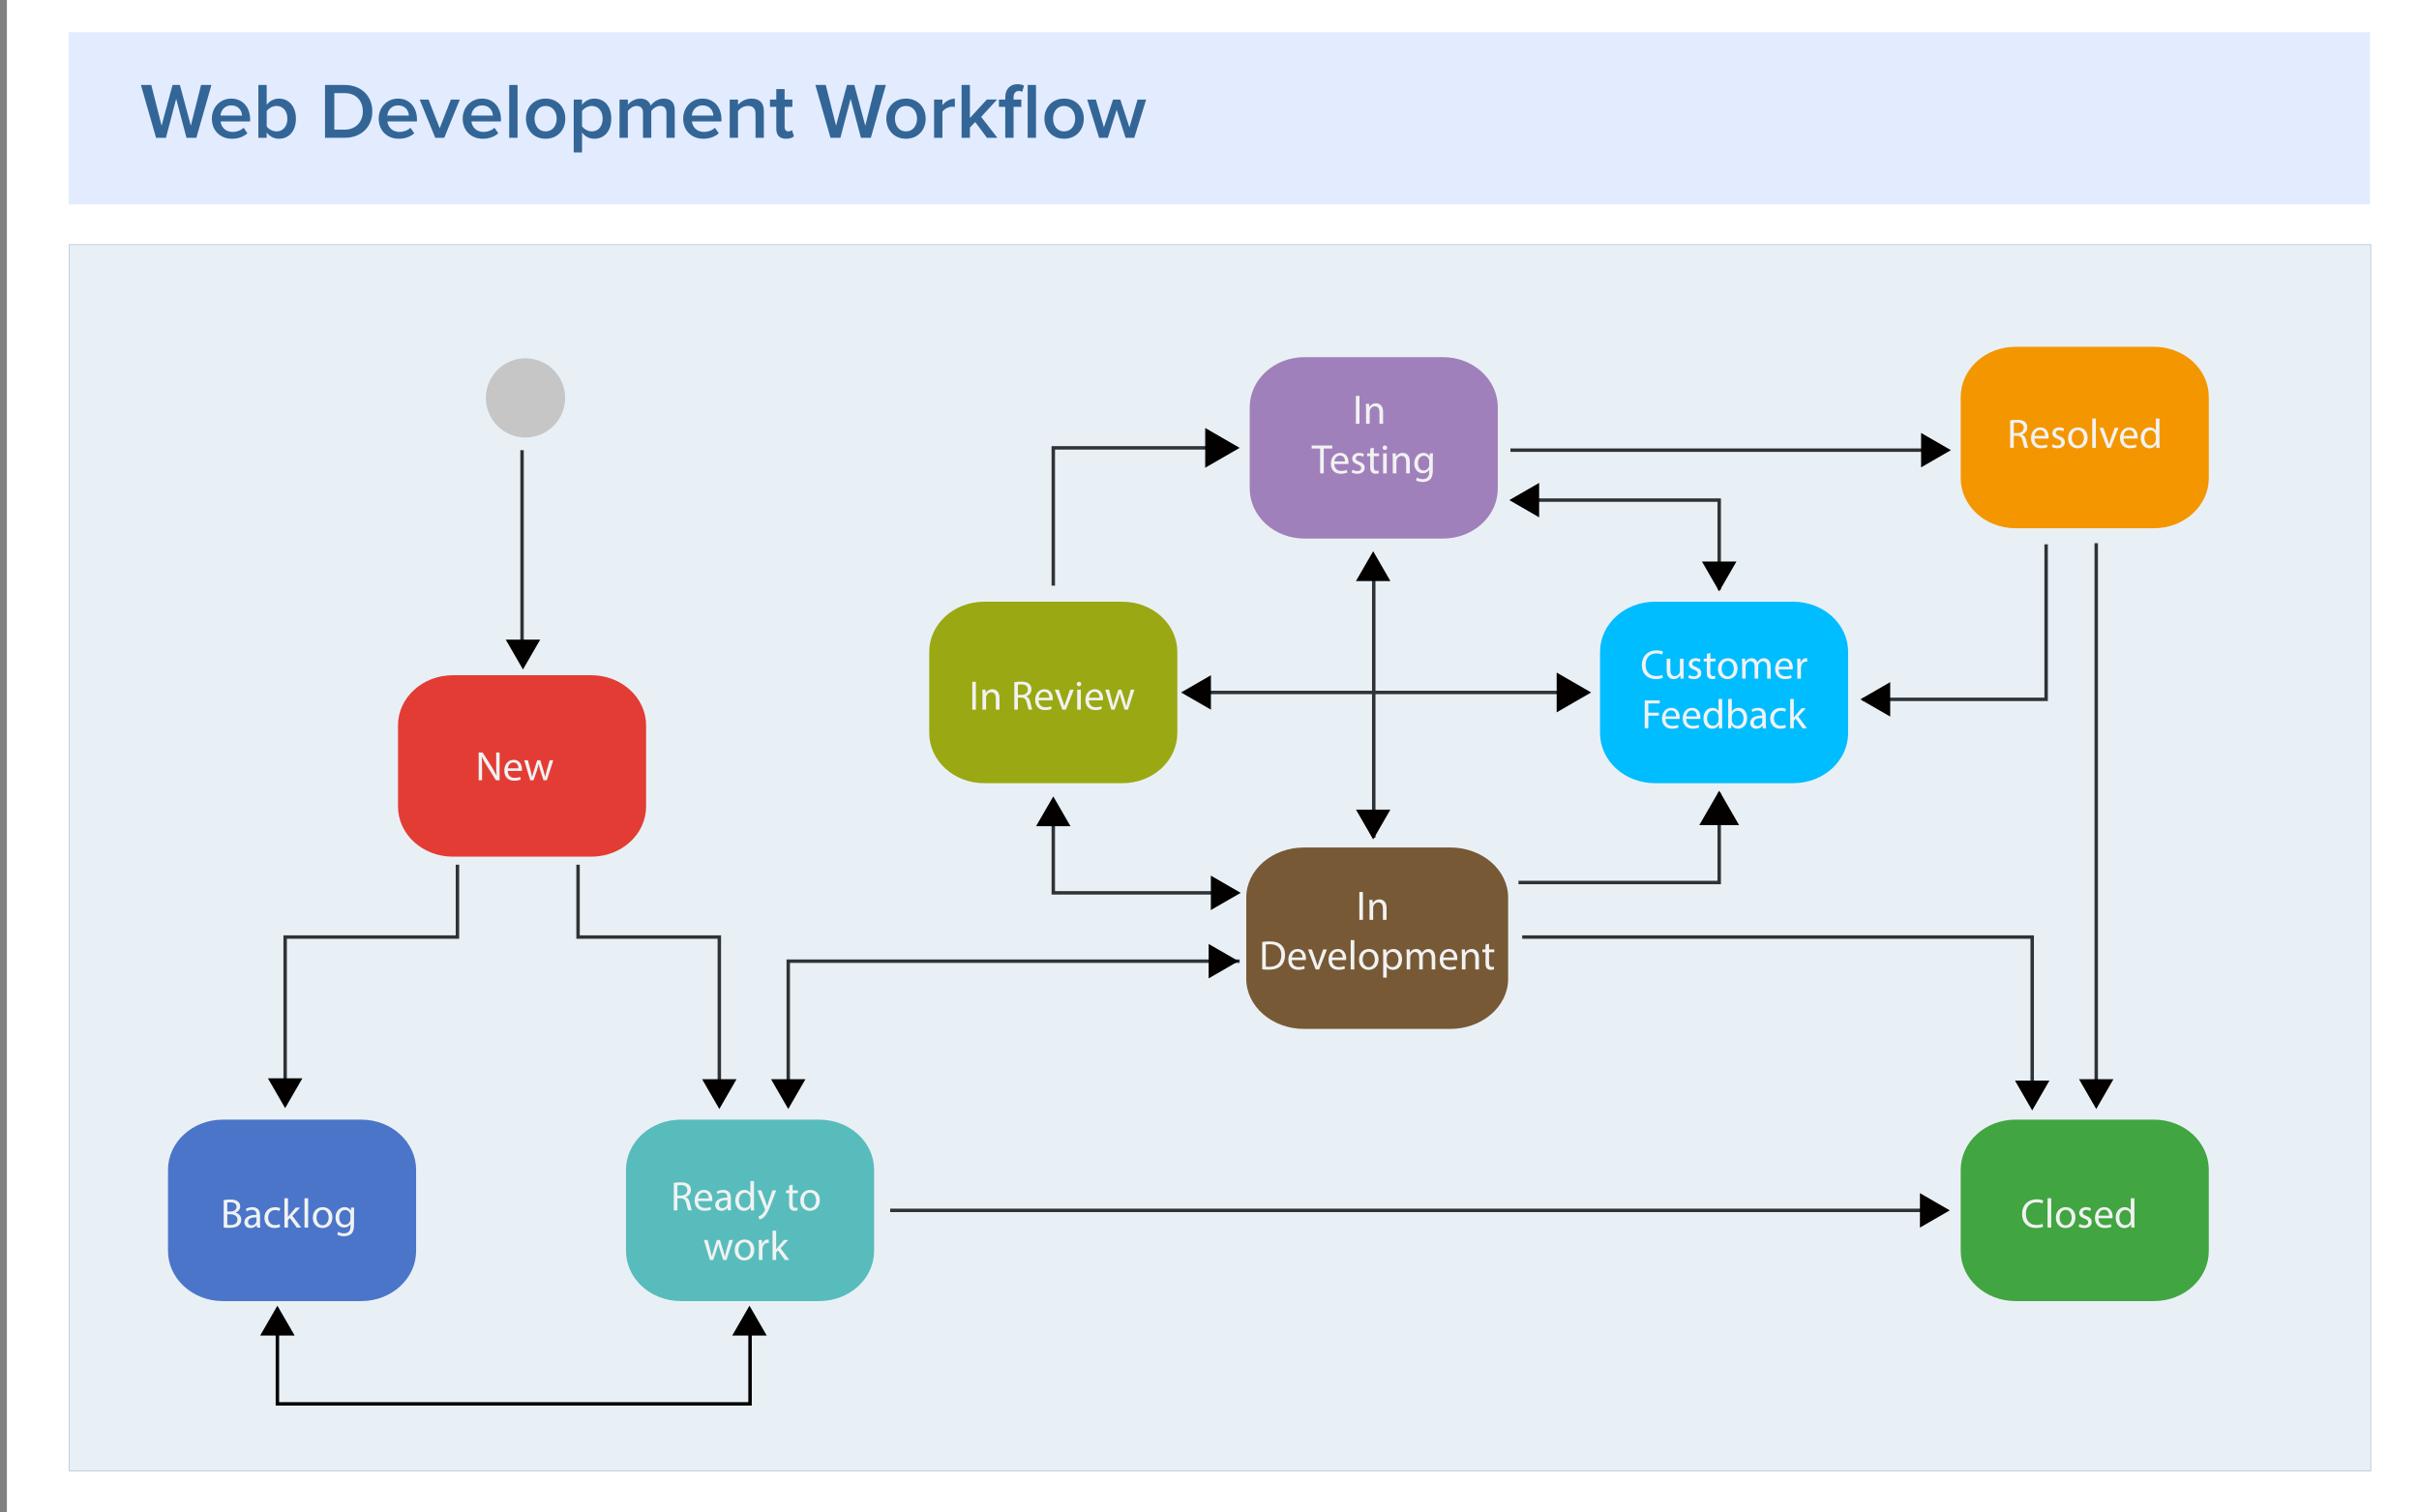 <?xml version="1.0" encoding="utf-8"?>
<!-- Generator: Adobe Illustrator 16.0.0, SVG Export Plug-In . SVG Version: 6.00 Build 0)  -->
<!DOCTYPE svg PUBLIC "-//W3C//DTD SVG 1.1//EN" "http://www.w3.org/Graphics/SVG/1.1/DTD/svg11.dtd">
<svg version="1.1" id="Layer_1" xmlns="http://www.w3.org/2000/svg" xmlns:xlink="http://www.w3.org/1999/xlink" x="0px" y="0px"
	 width="702px" height="439px" viewBox="0 0 702 439" enable-background="new 0 0 702 439" xml:space="preserve">
<rect x="0" y="0" width="702" height="439" fill="#808080" stroke="none"/>
<rect x="2" fill-rule="evenodd" clip-rule="evenodd" fill="#FFFFFF" width="702" height="439"/>
<rect x="19.895" y="9.334" fill-rule="evenodd" clip-rule="evenodd" fill="#E3ECFF" width="667.889" height="50"/>
<rect x="20.11" y="71" fill-rule="evenodd" clip-rule="evenodd" fill="#E9F0F5" stroke="#AEC5D4" stroke-width="0.216" stroke-miterlimit="2.613" width="667.89" height="356"/>
<g>
	<path fill="#336697" d="M54.117,40.001l-2.989-11.313l-2.966,11.313h-2.875l-4.392-15.338h3.012l2.989,11.82l3.173-11.82h2.139
		l3.173,11.82l2.966-11.82h3.012l-4.369,15.338H54.117z"/>
	<path fill="#336697" d="M61.48,34.436c0-3.219,2.345-5.817,5.634-5.817c3.334,0,5.473,2.552,5.473,6.047v0.575H64.01
		c0.184,1.678,1.449,3.058,3.541,3.058c1.081,0,2.369-0.437,3.15-1.219l1.104,1.587c-1.104,1.058-2.737,1.609-4.507,1.609
		C63.964,40.277,61.48,37.955,61.48,34.436z M67.114,30.596c-2.07,0-3.013,1.586-3.127,2.943h6.254
		C70.195,32.229,69.298,30.596,67.114,30.596z"/>
	<path fill="#336697" d="M74.981,40.001V24.663h2.415v5.772c0.874-1.173,2.162-1.816,3.564-1.816c2.851,0,4.921,2.253,4.921,5.84
		c0,3.656-2.093,5.818-4.921,5.818c-1.449,0-2.713-0.69-3.564-1.793v1.518H74.981z M80.247,38.138c1.932,0,3.15-1.518,3.15-3.679
		c0-2.161-1.219-3.702-3.15-3.702c-1.127,0-2.323,0.69-2.852,1.518v4.392C77.924,37.495,79.12,38.138,80.247,38.138z"/>
	<path fill="#336697" d="M94.324,40.001V24.663h5.703c4.783,0,8.025,3.173,8.025,7.681c0,4.507-3.243,7.657-8.025,7.657H94.324z
		 M105.292,32.344c0-2.966-1.839-5.312-5.266-5.312h-3.012v10.601h3.012C103.36,37.632,105.292,35.241,105.292,32.344z"/>
	<path fill="#336697" d="M109.895,34.436c0-3.219,2.345-5.817,5.634-5.817c3.334,0,5.473,2.552,5.473,6.047v0.575h-8.577
		c0.184,1.678,1.449,3.058,3.541,3.058c1.081,0,2.369-0.437,3.15-1.219l1.104,1.587c-1.104,1.058-2.737,1.609-4.507,1.609
		C112.378,40.277,109.895,37.955,109.895,34.436z M115.528,30.596c-2.07,0-3.013,1.586-3.127,2.943h6.254
		C118.609,32.229,117.712,30.596,115.528,30.596z"/>
	<path fill="#336697" d="M126.315,40.001l-4.53-11.106h2.575l3.243,8.324l3.242-8.324h2.598l-4.53,11.106H126.315z"/>
	<path fill="#336697" d="M134.274,34.436c0-3.219,2.345-5.817,5.634-5.817c3.334,0,5.473,2.552,5.473,6.047v0.575h-8.577
		c0.184,1.678,1.449,3.058,3.541,3.058c1.081,0,2.369-0.437,3.15-1.219l1.104,1.587c-1.104,1.058-2.737,1.609-4.507,1.609
		C136.758,40.277,134.274,37.955,134.274,34.436z M139.908,30.596c-2.07,0-3.013,1.586-3.127,2.943h6.254
		C142.989,32.229,142.092,30.596,139.908,30.596z"/>
	<path fill="#336697" d="M147.774,40.001V24.663h2.415v15.338H147.774z"/>
	<path fill="#336697" d="M152.628,34.436c0-3.173,2.184-5.817,5.703-5.817c3.564,0,5.726,2.644,5.726,5.817
		c0,3.196-2.162,5.841-5.726,5.841C154.812,40.277,152.628,37.632,152.628,34.436z M161.55,34.436c0-1.955-1.15-3.679-3.219-3.679
		c-2.047,0-3.196,1.725-3.196,3.679c0,1.978,1.149,3.702,3.196,3.702C160.4,38.138,161.55,36.414,161.55,34.436z"/>
	<path fill="#336697" d="M168.911,38.46v5.771h-2.415V28.895h2.415v1.518c0.828-1.104,2.116-1.793,3.564-1.793
		c2.874,0,4.921,2.161,4.921,5.817s-2.047,5.841-4.921,5.841C171.073,40.277,169.808,39.656,168.911,38.46z M174.89,34.436
		c0-2.138-1.219-3.679-3.127-3.679c-1.127,0-2.323,0.667-2.852,1.495v4.392c0.529,0.805,1.725,1.495,2.852,1.495
		C173.671,38.138,174.89,36.598,174.89,34.436z"/>
	<path fill="#336697" d="M193.403,40.001v-7.244c0-1.195-0.529-2-1.817-2c-1.081,0-2.092,0.759-2.575,1.472v7.772h-2.415v-7.244
		c0-1.195-0.529-2-1.839-2c-1.058,0-2.047,0.759-2.553,1.495v7.75h-2.415V28.895h2.415v1.518c0.46-0.69,1.932-1.793,3.61-1.793
		c1.656,0,2.667,0.828,3.035,2.046c0.644-1.012,2.116-2.046,3.771-2.046c2.046,0,3.196,1.104,3.196,3.357v8.025H193.403z"/>
	<path fill="#336697" d="M198.26,34.436c0-3.219,2.345-5.817,5.634-5.817c3.334,0,5.473,2.552,5.473,6.047v0.575h-8.577
		c0.184,1.678,1.449,3.058,3.541,3.058c1.081,0,2.369-0.437,3.15-1.219l1.104,1.587c-1.104,1.058-2.737,1.609-4.507,1.609
		C200.743,40.277,198.26,37.955,198.26,34.436z M203.894,30.596c-2.07,0-3.013,1.586-3.127,2.943h6.254
		C206.975,32.229,206.078,30.596,203.894,30.596z"/>
	<path fill="#336697" d="M219.256,40.001v-6.944c0-1.725-0.874-2.3-2.23-2.3c-1.242,0-2.3,0.736-2.852,1.495v7.75h-2.415V28.895
		h2.415v1.518c0.736-0.874,2.162-1.793,3.909-1.793c2.392,0,3.587,1.288,3.587,3.564v7.818H219.256z"/>
	<path fill="#336697" d="M225.283,37.425V31.01h-1.839v-2.115h1.839v-3.036h2.415v3.036h2.253v2.115h-2.253v5.818
		c0,0.759,0.368,1.311,1.058,1.311c0.459,0,0.896-0.184,1.081-0.391l0.575,1.816c-0.437,0.414-1.149,0.713-2.276,0.713
		C226.272,40.277,225.283,39.265,225.283,37.425z"/>
	<path fill="#336697" d="M249.844,40.001l-2.989-11.313l-2.966,11.313h-2.875l-4.392-15.338h3.012l2.989,11.82l3.173-11.82h2.139
		l3.173,11.82l2.966-11.82h3.012l-4.369,15.338H249.844z"/>
	<path fill="#336697" d="M257.208,34.436c0-3.173,2.184-5.817,5.703-5.817c3.564,0,5.726,2.644,5.726,5.817
		c0,3.196-2.162,5.841-5.726,5.841C259.392,40.277,257.208,37.632,257.208,34.436z M266.129,34.436c0-1.955-1.15-3.679-3.219-3.679
		c-2.047,0-3.196,1.725-3.196,3.679c0,1.978,1.149,3.702,3.196,3.702C264.979,38.138,266.129,36.414,266.129,34.436z"/>
	<path fill="#336697" d="M271.076,40.001V28.895h2.415v1.632c0.828-1.058,2.162-1.885,3.61-1.885v2.391
		c-0.207-0.046-0.46-0.069-0.759-0.069c-1.012,0-2.369,0.69-2.852,1.472v7.565H271.076z"/>
	<path fill="#336697" d="M286.415,40.001l-3.403-4.576l-1.541,1.587v2.989h-2.415V24.663h2.415v9.589l4.898-5.358h2.989
		l-4.622,5.036l4.714,6.071H286.415z"/>
	<path fill="#336697" d="M291.729,40.001V31.01h-1.84v-2.115h1.84v-0.621c0-2.483,1.472-3.84,3.518-3.84
		c0.759,0,1.449,0.161,1.932,0.437l-0.529,1.794c-0.23-0.161-0.552-0.253-0.966-0.253c-0.943,0-1.541,0.621-1.541,1.862v0.621h2.253
		v2.115h-2.253v8.991H291.729z M298.237,40.001V24.663h2.415v15.338H298.237z"/>
	<path fill="#336697" d="M303.092,34.436c0-3.173,2.184-5.817,5.703-5.817c3.564,0,5.726,2.644,5.726,5.817
		c0,3.196-2.162,5.841-5.726,5.841C305.276,40.277,303.092,37.632,303.092,34.436z M312.014,34.436c0-1.955-1.15-3.679-3.219-3.679
		c-2.047,0-3.196,1.725-3.196,3.679c0,1.978,1.149,3.702,3.196,3.702C310.864,38.138,312.014,36.414,312.014,34.436z"/>
	<path fill="#336697" d="M326.641,40.001l-2.576-8.14l-2.575,8.14h-2.529l-3.45-11.106h2.507l2.345,8.071l2.645-8.071h2.116
		l2.644,8.071l2.346-8.071h2.506l-3.449,11.106H326.641z"/>
</g>
<circle fill-rule="evenodd" clip-rule="evenodd" fill="#C6C6C6" cx="152.5" cy="115.5" r="11.5"/>
<path fill-rule="evenodd" clip-rule="evenodd" fill="#E23C34" d="M187.5,234.114c0,8.037-7.125,14.553-15.916,14.553h-40.168
	c-8.791,0-15.916-6.516-15.916-14.553v-23.562c0-8.037,7.125-14.553,15.916-14.553h40.168c8.791,0,15.916,6.516,15.916,14.553
	V234.114z"/>
<path fill-rule="evenodd" clip-rule="evenodd" fill="#58BCBC" d="M253.667,363.114c0,8.037-7.125,14.553-15.916,14.553h-40.168
	c-8.791,0-15.916-6.516-15.916-14.553v-23.562c0-8.037,7.125-14.553,15.916-14.553h40.168c8.791,0,15.916,6.516,15.916,14.553
	V363.114z"/>
<path fill-rule="evenodd" clip-rule="evenodd" fill="#41A541" d="M641,363.114c0,8.037-7.126,14.553-15.916,14.553h-40.168
	c-8.791,0-15.916-6.516-15.916-14.553v-23.562c0-8.037,7.125-14.553,15.916-14.553h40.168c8.79,0,15.916,6.516,15.916,14.553
	V363.114z"/>
<path fill-rule="evenodd" clip-rule="evenodd" fill="#F49600" d="M641,138.781c0,8.037-7.126,14.553-15.916,14.553h-40.168
	c-8.791,0-15.916-6.516-15.916-14.553v-23.562c0-8.037,7.125-14.553,15.916-14.553h40.168c8.79,0,15.916,6.516,15.916,14.553
	V138.781z"/>
<path fill-rule="evenodd" clip-rule="evenodd" fill="#775936" d="M437.666,284.114c0,8.037-7.521,14.553-16.8,14.553h-42.4
	c-9.278,0-16.8-6.516-16.8-14.553v-23.562c0-8.037,7.521-14.553,16.8-14.553h42.4c9.279,0,16.8,6.516,16.8,14.553V284.114z"/>
<path fill-rule="evenodd" clip-rule="evenodd" fill="#A080BA" d="M434.667,141.781c0,8.037-7.125,14.553-15.916,14.553h-40.168
	c-8.79,0-15.916-6.516-15.916-14.553v-23.562c0-8.037,7.126-14.553,15.916-14.553h40.168c8.791,0,15.916,6.516,15.916,14.553
	V141.781z"/>
<path fill-rule="evenodd" clip-rule="evenodd" fill="#9AA813" d="M341.666,212.781c0,8.037-7.125,14.553-15.916,14.553h-40.168
	c-8.79,0-15.916-6.516-15.916-14.553v-23.562c0-8.037,7.126-14.553,15.916-14.553h40.168c8.791,0,15.916,6.516,15.916,14.553
	V212.781z"/>
<path fill-rule="evenodd" clip-rule="evenodd" fill="#00BDFF" d="M536.333,212.781c0,8.037-7.125,14.553-15.916,14.553h-40.168
	c-8.79,0-15.916-6.516-15.916-14.553v-23.562c0-8.037,7.126-14.553,15.916-14.553h40.168c8.791,0,15.916,6.516,15.916,14.553
	V212.781z"/>
<path fill-rule="evenodd" clip-rule="evenodd" fill="#4B75C9" d="M120.757,363.114c0,8.037-7.125,14.553-15.916,14.553H64.673
	c-8.791,0-15.916-6.516-15.916-14.553v-23.562c0-8.037,7.125-14.553,15.916-14.553h40.168c8.791,0,15.916,6.516,15.916,14.553
	V363.114z"/>
<polyline fill="none" stroke="#2F3335" stroke-miterlimit="2.613" points="132.75,251 132.75,272 82.75,272 82.75,320.25 "/>
<polyline fill="none" stroke="#2F3335" stroke-miterlimit="2.613" points="167.75,251 167.75,272 208.75,272 208.75,320.25 "/>
<polyline fill="none" stroke="#2F3335" stroke-miterlimit="2.613" points="359.75,279 228.75,279 228.75,320.25 "/>
<polyline fill="none" stroke="#2F3335" stroke-miterlimit="2.613" points="593.792,158 593.792,203 540.542,203 "/>
<polyline fill="none" stroke="#2F3335" stroke-miterlimit="2.613" points="305.667,170 305.667,130 358.916,130 "/>
<polyline fill="none" stroke="#2F3335" stroke-miterlimit="2.613" points="305.667,233.166 305.667,259.166 358.916,259.166 "/>
<polyline fill="none" stroke="#2F3335" stroke-miterlimit="2.613" points="498.916,230.166 498.916,256.166 440.666,256.166 "/>
<polyline fill="none" stroke="#2F3335" stroke-miterlimit="2.613" points="498.916,171.166 498.916,145.166 439.666,145.166 "/>
<polyline fill="none" stroke="#2F3335" stroke-miterlimit="2.613" points="441.75,272 589.75,272 589.75,320.25 "/>
<line fill="none" stroke="#2F3335" stroke-miterlimit="2.613" x1="151.5" y1="130.667" x2="151.5" y2="192.667"/>
<path fill="none" stroke="#2F3335" stroke-miterlimit="2.613" d="M398.5,245.166"/>
<path fill="none" stroke="#2F3335" stroke-miterlimit="2.613" d="M398.5,183.167"/>
<line fill="none" stroke="#2F3335" stroke-miterlimit="2.613" x1="608.333" y1="157.667" x2="608.333" y2="319.666"/>
<line fill="none" stroke="#2F3335" stroke-miterlimit="2.613" x1="258.333" y1="351.334" x2="563.667" y2="351.334"/>
<line fill="none" stroke="#2F3335" stroke-miterlimit="2.613" x1="438.334" y1="130.667" x2="563.667" y2="130.667"/>
<line fill="none" stroke="#2F3335" stroke-miterlimit="2.613" x1="344" y1="201" x2="459.333" y2="201"/>
<line fill="none" stroke="#2F3335" stroke-miterlimit="2.613" x1="398.668" y1="162.167" x2="398.668" y2="243.166"/>
<polygon fill-rule="evenodd" clip-rule="evenodd" fill="#020100" points="146.768,185.67 151.768,194.33 156.768,185.67 "/>
<polygon fill-rule="evenodd" clip-rule="evenodd" fill="#020100" points="77.75,313.003 82.75,321.663 87.75,313.003 "/>
<polygon fill-rule="evenodd" clip-rule="evenodd" fill="#020100" points="203.75,313.253 208.75,321.913 213.75,313.253 "/>
<polygon fill-rule="evenodd" clip-rule="evenodd" fill="#020100" points="223.75,313.253 228.75,321.913 233.75,313.253 "/>
<polygon fill-rule="evenodd" clip-rule="evenodd" fill="#020100" points="310.666,239.829 305.666,231.169 300.666,239.829 "/>
<polygon fill-rule="evenodd" clip-rule="evenodd" fill="#020100" points="403.5,168.664 398.5,160.003 393.5,168.664 "/>
<polygon fill-rule="evenodd" clip-rule="evenodd" fill="#020100" points="85.5,387.664 80.5,379.004 75.5,387.664 "/>
<polygon fill-rule="evenodd" clip-rule="evenodd" fill="#020100" points="222.5,387.664 217.5,379.004 212.5,387.664 "/>
<polygon fill-rule="evenodd" clip-rule="evenodd" fill="#020100" points="403.5,235.002 398.5,243.664 393.5,235.002 "/>
<polygon fill-rule="evenodd" clip-rule="evenodd" fill="#020100" points="503.916,163.003 498.916,171.664 493.916,163.003 "/>
<polygon fill-rule="evenodd" clip-rule="evenodd" fill="#020100" points="594.75,313.668 589.75,322.329 584.75,313.668 "/>
<polygon fill-rule="evenodd" clip-rule="evenodd" fill="#020100" points="613.333,313.252 608.333,321.913 603.333,313.252 "/>
<polygon fill-rule="evenodd" clip-rule="evenodd" fill="#020100" points="504.688,239.499 498.916,229.499 493.144,239.499 "/>
<polygon fill-rule="evenodd" clip-rule="evenodd" fill="#020100" points="350.752,284 359.414,279 350.752,274 "/>
<polygon fill-rule="evenodd" clip-rule="evenodd" fill="#020100" points="351.391,264.166 360.053,259.166 351.391,254.166 "/>
<polygon fill-rule="evenodd" clip-rule="evenodd" fill="#020100" points="349.75,135.773 359.75,130 349.75,124.227 "/>
<polygon fill-rule="evenodd" clip-rule="evenodd" fill="#020100" points="557.502,135.667 566.164,130.667 557.502,125.667 "/>
<polygon fill-rule="evenodd" clip-rule="evenodd" fill="#020100" points="451.75,206.773 461.75,201 451.75,195.227 "/>
<polygon fill-rule="evenodd" clip-rule="evenodd" fill="#020100" points="446.664,150.166 438.002,145.166 446.664,140.166 "/>
<polygon fill-rule="evenodd" clip-rule="evenodd" fill="#020100" points="351.413,206 342.752,201 351.413,196 "/>
<polygon fill-rule="evenodd" clip-rule="evenodd" fill="#020100" points="548.539,208 539.879,203 548.539,198 "/>
<polygon fill-rule="evenodd" clip-rule="evenodd" fill="#020100" points="557.17,356.334 565.83,351.334 557.17,346.334 "/>
<polyline fill-rule="evenodd" clip-rule="evenodd" fill="none" stroke="#000000" stroke-miterlimit="2.613" points="80.5,381.5 
	80.5,407.5 217.667,407.5 217.667,381.5 "/>
<g>
	<path fill="#F1F2F2" d="M138.912,226.5v-8.084h1.139l2.591,4.09c0.6,0.948,1.067,1.8,1.451,2.627l0.024-0.012
		c-0.096-1.08-0.12-2.063-0.12-3.322v-3.383h0.983v8.084h-1.055l-2.566-4.102c-0.564-0.899-1.104-1.823-1.511-2.698l-0.036,0.012
		c0.06,1.02,0.084,1.991,0.084,3.334v3.454H138.912z"/>
	<path fill="#F1F2F2" d="M147.359,223.789c0.024,1.428,0.936,2.016,1.991,2.016c0.755,0,1.211-0.132,1.607-0.3l0.18,0.755
		c-0.372,0.168-1.007,0.36-1.931,0.36c-1.787,0-2.854-1.176-2.854-2.927s1.032-3.13,2.723-3.13c1.895,0,2.399,1.667,2.399,2.734
		c0,0.216-0.024,0.384-0.036,0.491H147.359z M150.454,223.034c0.012-0.672-0.276-1.716-1.463-1.716
		c-1.067,0-1.535,0.984-1.619,1.716H150.454z"/>
	<path fill="#F1F2F2" d="M153.203,220.695l0.768,2.95c0.168,0.647,0.324,1.247,0.432,1.847h0.036
		c0.132-0.587,0.324-1.211,0.516-1.835l0.947-2.962h0.888l0.899,2.902c0.216,0.695,0.384,1.308,0.516,1.895h0.036
		c0.096-0.587,0.252-1.199,0.444-1.883l0.828-2.914h1.043l-1.871,5.805h-0.959l-0.888-2.771c-0.204-0.647-0.372-1.224-0.516-1.907
		h-0.024c-0.144,0.696-0.324,1.296-0.528,1.919l-0.936,2.759h-0.959l-1.751-5.805H153.203z"/>
</g>
<g>
	<path fill="#F1F2F2" d="M283.205,197.916V206h-1.043v-8.084H283.205z"/>
	<path fill="#F1F2F2" d="M285.113,201.767c0-0.6-0.012-1.092-0.048-1.571h0.936l0.06,0.959h0.024
		c0.288-0.552,0.959-1.091,1.919-1.091c0.803,0,2.051,0.479,2.051,2.471V206h-1.056v-3.346c0-0.936-0.348-1.716-1.343-1.716
		c-0.695,0-1.235,0.492-1.415,1.08c-0.048,0.132-0.072,0.312-0.072,0.491V206h-1.056V201.767z"/>
	<path fill="#F1F2F2" d="M294.354,198.024c0.527-0.108,1.283-0.168,2.003-0.168c1.115,0,1.835,0.204,2.338,0.659
		c0.408,0.36,0.636,0.912,0.636,1.535c0,1.068-0.671,1.775-1.523,2.063v0.036c0.624,0.216,0.995,0.791,1.187,1.631
		c0.264,1.127,0.456,1.907,0.624,2.219h-1.08c-0.132-0.228-0.312-0.924-0.54-1.931c-0.24-1.115-0.672-1.535-1.619-1.571h-0.983V206
		h-1.043V198.024z M295.397,201.706h1.067c1.115,0,1.823-0.611,1.823-1.535c0-1.043-0.755-1.499-1.859-1.511
		c-0.504,0-0.863,0.048-1.031,0.096V201.706z"/>
	<path fill="#F1F2F2" d="M301.409,203.289c0.024,1.428,0.936,2.016,1.991,2.016c0.755,0,1.211-0.132,1.607-0.3l0.18,0.755
		c-0.372,0.168-1.007,0.36-1.931,0.36c-1.787,0-2.854-1.176-2.854-2.927s1.032-3.13,2.723-3.13c1.895,0,2.399,1.667,2.399,2.734
		c0,0.216-0.024,0.384-0.036,0.491H301.409z M304.503,202.534c0.012-0.672-0.276-1.716-1.463-1.716
		c-1.067,0-1.535,0.984-1.619,1.716H304.503z"/>
	<path fill="#F1F2F2" d="M307.241,200.195l1.14,3.262c0.192,0.528,0.348,1.008,0.468,1.487h0.036c0.132-0.479,0.3-0.959,0.492-1.487
		l1.127-3.262h1.104L309.328,206h-1.007l-2.207-5.805H307.241z"/>
	<path fill="#F1F2F2" d="M313.78,198.564c0.012,0.359-0.252,0.647-0.671,0.647c-0.372,0-0.636-0.288-0.636-0.647
		c0-0.372,0.276-0.66,0.66-0.66C313.528,197.904,313.78,198.192,313.78,198.564z M312.605,206v-5.805h1.056V206H312.605z"/>
	<path fill="#F1F2F2" d="M316,203.289c0.024,1.428,0.935,2.016,1.991,2.016c0.755,0,1.211-0.132,1.607-0.3l0.18,0.755
		c-0.372,0.168-1.007,0.36-1.931,0.36c-1.787,0-2.854-1.176-2.854-2.927s1.032-3.13,2.723-3.13c1.895,0,2.399,1.667,2.399,2.734
		c0,0.216-0.024,0.384-0.036,0.491H316z M319.095,202.534c0.012-0.672-0.276-1.716-1.463-1.716c-1.067,0-1.535,0.984-1.619,1.716
		H319.095z"/>
	<path fill="#F1F2F2" d="M321.845,200.195l0.768,2.95c0.168,0.647,0.324,1.247,0.432,1.847h0.036
		c0.132-0.587,0.324-1.211,0.516-1.835l0.947-2.962h0.888l0.899,2.902c0.216,0.695,0.384,1.308,0.516,1.895h0.036
		c0.096-0.587,0.252-1.199,0.444-1.883l0.828-2.914h1.043L327.326,206h-0.959l-0.888-2.771c-0.204-0.647-0.372-1.224-0.516-1.907
		h-0.024c-0.144,0.696-0.324,1.296-0.528,1.919L323.476,206h-0.959l-1.751-5.805H321.845z"/>
</g>
<g>
	<path fill="#F1F2F2" d="M395.527,258.916V267h-1.043v-8.084H395.527z"/>
	<path fill="#F1F2F2" d="M397.436,262.767c0-0.6-0.012-1.092-0.048-1.571h0.936l0.06,0.959h0.024
		c0.288-0.552,0.96-1.091,1.919-1.091c0.803,0,2.051,0.479,2.051,2.471V267h-1.056v-3.346c0-0.936-0.348-1.716-1.343-1.716
		c-0.695,0-1.236,0.492-1.416,1.08c-0.047,0.132-0.071,0.312-0.071,0.491V267h-1.056V262.767z"/>
	<path fill="#F1F2F2" d="M366.296,273.425c0.636-0.096,1.392-0.168,2.219-0.168c1.499,0,2.566,0.348,3.274,1.008
		c0.719,0.659,1.139,1.595,1.139,2.902c0,1.319-0.407,2.398-1.163,3.142c-0.755,0.756-2.003,1.164-3.573,1.164
		c-0.744,0-1.368-0.036-1.896-0.097V273.425z M367.34,280.573c0.264,0.048,0.646,0.06,1.055,0.06c2.23,0,3.442-1.247,3.442-3.43
		c0.012-1.907-1.067-3.119-3.274-3.119c-0.539,0-0.947,0.049-1.223,0.108V280.573z"/>
	<path fill="#F1F2F2" d="M374.887,278.689c0.024,1.428,0.936,2.016,1.991,2.016c0.755,0,1.212-0.132,1.606-0.3l0.181,0.755
		c-0.372,0.168-1.007,0.36-1.931,0.36c-1.787,0-2.855-1.176-2.855-2.927s1.032-3.13,2.723-3.13c1.896,0,2.399,1.667,2.399,2.734
		c0,0.216-0.024,0.384-0.036,0.491H374.887z M377.981,277.935c0.012-0.672-0.276-1.716-1.464-1.716
		c-1.066,0-1.535,0.984-1.619,1.716H377.981z"/>
	<path fill="#F1F2F2" d="M380.719,275.596l1.141,3.262c0.191,0.528,0.348,1.008,0.467,1.487h0.036
		c0.132-0.479,0.3-0.959,0.491-1.487l1.128-3.262h1.104l-2.278,5.805h-1.008l-2.207-5.805H380.719z"/>
	<path fill="#F1F2F2" d="M386.551,278.689c0.024,1.428,0.936,2.016,1.991,2.016c0.755,0,1.212-0.132,1.606-0.3l0.181,0.755
		c-0.372,0.168-1.007,0.36-1.931,0.36c-1.787,0-2.855-1.176-2.855-2.927s1.032-3.13,2.723-3.13c1.896,0,2.399,1.667,2.399,2.734
		c0,0.216-0.024,0.384-0.036,0.491H386.551z M389.646,277.935c0.012-0.672-0.276-1.716-1.464-1.716
		c-1.066,0-1.535,0.984-1.619,1.716H389.646z"/>
	<path fill="#F1F2F2" d="M391.975,272.885h1.057v8.516h-1.057V272.885z"/>
	<path fill="#F1F2F2" d="M400.061,278.45c0,2.146-1.487,3.082-2.891,3.082c-1.571,0-2.783-1.151-2.783-2.986
		c0-1.942,1.271-3.082,2.879-3.082C398.934,275.464,400.061,276.675,400.061,278.45z M395.455,278.51
		c0,1.271,0.731,2.231,1.763,2.231c1.007,0,1.763-0.948,1.763-2.255c0-0.983-0.491-2.231-1.738-2.231
		C395.994,276.255,395.455,277.406,395.455,278.51z"/>
	<path fill="#F1F2F2" d="M401.395,277.49c0-0.743-0.023-1.343-0.047-1.895h0.947l0.048,0.995h0.024
		c0.432-0.707,1.115-1.127,2.063-1.127c1.402,0,2.459,1.188,2.459,2.95c0,2.087-1.271,3.118-2.639,3.118
		c-0.768,0-1.439-0.336-1.787-0.911h-0.024v3.154h-1.044V277.49z M402.438,279.038c0,0.155,0.024,0.3,0.048,0.432
		c0.191,0.731,0.828,1.235,1.583,1.235c1.116,0,1.763-0.912,1.763-2.243c0-1.163-0.611-2.159-1.727-2.159
		c-0.72,0-1.391,0.517-1.596,1.308c-0.035,0.132-0.071,0.288-0.071,0.432V279.038z"/>
	<path fill="#F1F2F2" d="M408.223,277.167c0-0.6-0.012-1.092-0.047-1.571h0.923l0.048,0.936h0.036
		c0.323-0.552,0.864-1.067,1.823-1.067c0.791,0,1.391,0.479,1.643,1.163h0.024c0.18-0.324,0.407-0.575,0.647-0.756
		c0.348-0.264,0.731-0.407,1.283-0.407c0.768,0,1.907,0.504,1.907,2.519v3.418h-1.032v-3.286c0-1.115-0.407-1.787-1.259-1.787
		c-0.6,0-1.067,0.443-1.247,0.96c-0.048,0.144-0.084,0.335-0.084,0.527v3.586h-1.031v-3.479c0-0.923-0.408-1.595-1.211-1.595
		c-0.66,0-1.141,0.527-1.309,1.056c-0.059,0.155-0.084,0.336-0.084,0.516v3.502h-1.031V277.167z"/>
	<path fill="#F1F2F2" d="M418.818,278.689c0.024,1.428,0.936,2.016,1.991,2.016c0.755,0,1.212-0.132,1.606-0.3l0.181,0.755
		c-0.372,0.168-1.007,0.36-1.931,0.36c-1.787,0-2.855-1.176-2.855-2.927s1.032-3.13,2.723-3.13c1.896,0,2.399,1.667,2.399,2.734
		c0,0.216-0.024,0.384-0.036,0.491H418.818z M421.913,277.935c0.012-0.672-0.276-1.716-1.464-1.716
		c-1.066,0-1.535,0.984-1.619,1.716H421.913z"/>
	<path fill="#F1F2F2" d="M424.242,277.167c0-0.6-0.012-1.092-0.047-1.571h0.936l0.06,0.959h0.024
		c0.287-0.552,0.959-1.091,1.918-1.091c0.804,0,2.051,0.479,2.051,2.471v3.466h-1.055v-3.346c0-0.936-0.348-1.716-1.344-1.716
		c-0.695,0-1.235,0.492-1.415,1.08c-0.048,0.132-0.071,0.312-0.071,0.491v3.49h-1.057V277.167z"/>
	<path fill="#F1F2F2" d="M432.127,273.929v1.667h1.511v0.804h-1.511v3.13c0,0.72,0.203,1.128,0.791,1.128
		c0.275,0,0.479-0.036,0.611-0.072l0.049,0.791c-0.205,0.084-0.528,0.145-0.936,0.145c-0.492,0-0.889-0.156-1.141-0.444
		c-0.299-0.312-0.407-0.827-0.407-1.511v-3.166h-0.899v-0.804h0.899v-1.392L432.127,273.929z"/>
</g>
<g>
	<path fill="#F1F2F2" d="M482.588,196.736c-0.384,0.191-1.151,0.384-2.135,0.384c-2.279,0-3.994-1.439-3.994-4.09
		c0-2.53,1.715-4.246,4.222-4.246c1.008,0,1.644,0.216,1.919,0.36l-0.252,0.852c-0.396-0.192-0.959-0.336-1.631-0.336
		c-1.895,0-3.154,1.211-3.154,3.334c0,1.979,1.139,3.25,3.106,3.25c0.636,0,1.283-0.132,1.703-0.336L482.588,196.736z"/>
	<path fill="#F1F2F2" d="M488.576,195.417c0,0.6,0.012,1.127,0.048,1.583h-0.936l-0.06-0.947h-0.024
		c-0.276,0.468-0.888,1.079-1.919,1.079c-0.911,0-2.003-0.504-2.003-2.543v-3.394h1.056v3.214c0,1.104,0.336,1.848,1.295,1.848
		c0.708,0,1.199-0.492,1.392-0.96c0.06-0.156,0.096-0.348,0.096-0.54v-3.562h1.056V195.417z"/>
	<path fill="#F1F2F2" d="M490.187,195.921c0.312,0.203,0.864,0.42,1.392,0.42c0.768,0,1.127-0.384,1.127-0.864
		c0-0.504-0.3-0.779-1.079-1.067c-1.044-0.371-1.535-0.947-1.535-1.643c0-0.936,0.755-1.703,2.003-1.703
		c0.588,0,1.104,0.168,1.428,0.359l-0.265,0.768c-0.228-0.144-0.647-0.336-1.187-0.336c-0.625,0-0.973,0.36-0.973,0.792
		c0,0.479,0.348,0.695,1.104,0.983c1.008,0.384,1.523,0.888,1.523,1.751c0,1.02-0.791,1.739-2.171,1.739
		c-0.636,0-1.224-0.156-1.631-0.396L490.187,195.921z"/>
	<path fill="#F1F2F2" d="M496.354,189.528v1.667h1.512v0.804h-1.512v3.13c0,0.72,0.204,1.128,0.792,1.128
		c0.276,0,0.479-0.036,0.611-0.072l0.048,0.791c-0.203,0.084-0.527,0.145-0.936,0.145c-0.491,0-0.887-0.156-1.139-0.444
		c-0.301-0.312-0.408-0.827-0.408-1.511v-3.166h-0.899v-0.804h0.899v-1.392L496.354,189.528z"/>
	<path fill="#F1F2F2" d="M504.235,194.05c0,2.146-1.487,3.082-2.89,3.082c-1.572,0-2.783-1.151-2.783-2.986
		c0-1.942,1.271-3.082,2.879-3.082C503.108,191.063,504.235,192.274,504.235,194.05z M499.63,194.109
		c0,1.271,0.731,2.231,1.763,2.231c1.008,0,1.764-0.948,1.764-2.255c0-0.983-0.492-2.231-1.739-2.231S499.63,193.006,499.63,194.109
		z"/>
	<path fill="#F1F2F2" d="M505.57,192.767c0-0.6-0.012-1.092-0.047-1.571h0.923l0.048,0.936h0.036
		c0.323-0.552,0.864-1.067,1.823-1.067c0.791,0,1.391,0.479,1.643,1.163h0.024c0.18-0.324,0.407-0.575,0.647-0.756
		c0.348-0.264,0.731-0.407,1.283-0.407c0.768,0,1.907,0.504,1.907,2.519V197h-1.032v-3.286c0-1.115-0.407-1.787-1.259-1.787
		c-0.6,0-1.067,0.443-1.247,0.96c-0.048,0.144-0.084,0.335-0.084,0.527V197h-1.031v-3.479c0-0.923-0.408-1.595-1.211-1.595
		c-0.66,0-1.141,0.527-1.309,1.056c-0.059,0.155-0.084,0.336-0.084,0.516V197h-1.031V192.767z"/>
	<path fill="#F1F2F2" d="M516.166,194.289c0.024,1.428,0.936,2.016,1.991,2.016c0.755,0,1.212-0.132,1.606-0.3l0.181,0.755
		c-0.372,0.168-1.007,0.36-1.931,0.36c-1.787,0-2.855-1.176-2.855-2.927s1.032-3.13,2.723-3.13c1.896,0,2.399,1.667,2.399,2.734
		c0,0.216-0.024,0.384-0.036,0.491H516.166z M519.261,193.534c0.012-0.672-0.276-1.716-1.464-1.716
		c-1.066,0-1.535,0.984-1.619,1.716H519.261z"/>
	<path fill="#F1F2F2" d="M521.59,193.006c0-0.684-0.012-1.271-0.047-1.811h0.923l0.036,1.14h0.048
		c0.264-0.78,0.899-1.271,1.606-1.271c0.121,0,0.205,0.012,0.301,0.036v0.995c-0.108-0.024-0.217-0.036-0.359-0.036
		c-0.744,0-1.271,0.563-1.416,1.355c-0.023,0.144-0.048,0.312-0.048,0.491V197h-1.044V193.006z"/>
	<path fill="#F1F2F2" d="M477.305,203.316h4.354v0.876h-3.311v2.687h3.059v0.863h-3.059v3.658h-1.043V203.316z"/>
	<path fill="#F1F2F2" d="M483.328,208.689c0.024,1.428,0.936,2.016,1.991,2.016c0.755,0,1.212-0.132,1.606-0.3l0.181,0.755
		c-0.372,0.168-1.007,0.36-1.931,0.36c-1.787,0-2.855-1.176-2.855-2.927s1.032-3.13,2.723-3.13c1.896,0,2.399,1.667,2.399,2.734
		c0,0.216-0.024,0.384-0.036,0.491H483.328z M486.423,207.935c0.012-0.672-0.276-1.716-1.464-1.716
		c-1.066,0-1.535,0.984-1.619,1.716H486.423z"/>
	<path fill="#F1F2F2" d="M489.34,208.689c0.024,1.428,0.936,2.016,1.991,2.016c0.755,0,1.212-0.132,1.606-0.3l0.181,0.755
		c-0.372,0.168-1.007,0.36-1.931,0.36c-1.787,0-2.855-1.176-2.855-2.927s1.032-3.13,2.723-3.13c1.896,0,2.399,1.667,2.399,2.734
		c0,0.216-0.024,0.384-0.036,0.491H489.34z M492.435,207.935c0.012-0.672-0.276-1.716-1.464-1.716c-1.066,0-1.535,0.984-1.619,1.716
		H492.435z"/>
	<path fill="#F1F2F2" d="M499.777,202.885v7.017c0,0.516,0.013,1.104,0.049,1.499h-0.947l-0.049-1.008h-0.023
		c-0.324,0.648-1.031,1.14-1.979,1.14c-1.404,0-2.483-1.188-2.483-2.95c-0.012-1.931,1.188-3.118,2.603-3.118
		c0.888,0,1.487,0.42,1.752,0.888h0.023v-3.467H499.777z M498.723,207.958c0-0.132-0.012-0.312-0.049-0.443
		c-0.155-0.672-0.73-1.224-1.522-1.224c-1.091,0-1.739,0.96-1.739,2.243c0,1.175,0.576,2.146,1.715,2.146
		c0.708,0,1.355-0.468,1.547-1.259c0.037-0.145,0.049-0.288,0.049-0.456V207.958z"/>
	<path fill="#F1F2F2" d="M501.484,211.4c0.023-0.396,0.048-0.983,0.048-1.499v-7.017h1.044v3.646h0.023
		c0.372-0.647,1.043-1.067,1.979-1.067c1.439,0,2.459,1.199,2.447,2.962c0,2.075-1.308,3.106-2.603,3.106
		c-0.84,0-1.511-0.323-1.943-1.091h-0.036l-0.047,0.959H501.484z M502.576,209.073c0,0.133,0.023,0.265,0.047,0.384
		c0.205,0.732,0.816,1.235,1.584,1.235c1.104,0,1.763-0.899,1.763-2.23c0-1.163-0.6-2.159-1.728-2.159
		c-0.719,0-1.391,0.492-1.606,1.296c-0.024,0.12-0.06,0.264-0.06,0.432V209.073z"/>
	<path fill="#F1F2F2" d="M511.574,211.4l-0.084-0.731h-0.035c-0.324,0.456-0.947,0.863-1.775,0.863
		c-1.176,0-1.775-0.827-1.775-1.667c0-1.403,1.248-2.171,3.49-2.159v-0.119c0-0.48-0.132-1.344-1.319-1.344
		c-0.54,0-1.103,0.168-1.511,0.432l-0.24-0.695c0.48-0.312,1.176-0.516,1.907-0.516c1.774,0,2.206,1.211,2.206,2.374v2.171
		c0,0.504,0.024,0.996,0.097,1.392H511.574z M511.419,208.438c-1.151-0.024-2.459,0.18-2.459,1.307c0,0.684,0.456,1.008,0.995,1.008
		c0.756,0,1.236-0.479,1.404-0.972c0.035-0.107,0.06-0.228,0.06-0.336V208.438z"/>
	<path fill="#F1F2F2" d="M518.281,211.185c-0.275,0.144-0.887,0.336-1.666,0.336c-1.752,0-2.891-1.188-2.891-2.963
		c0-1.787,1.223-3.082,3.118-3.082c0.624,0,1.175,0.156,1.463,0.3l-0.239,0.815c-0.252-0.144-0.648-0.275-1.224-0.275
		c-1.331,0-2.052,0.983-2.052,2.194c0,1.344,0.864,2.171,2.016,2.171c0.6,0,0.996-0.156,1.295-0.288L518.281,211.185z"/>
	<path fill="#F1F2F2" d="M520.563,208.258h0.024c0.144-0.203,0.348-0.455,0.516-0.659l1.703-2.003h1.271l-2.243,2.387l2.554,3.418
		h-1.283l-2.002-2.782l-0.54,0.6v2.183h-1.044v-8.516h1.044V208.258z"/>
</g>
<g>
	<path fill="#F1F2F2" d="M394.525,114.916V123h-1.043v-8.084H394.525z"/>
	<path fill="#F1F2F2" d="M396.434,118.767c0-0.6-0.012-1.092-0.048-1.571h0.936l0.06,0.959h0.024
		c0.288-0.552,0.96-1.091,1.919-1.091c0.803,0,2.051,0.479,2.051,2.471V123h-1.056v-3.346c0-0.936-0.348-1.716-1.343-1.716
		c-0.695,0-1.236,0.492-1.416,1.08c-0.047,0.132-0.071,0.312-0.071,0.491V123h-1.056V118.767z"/>
	<path fill="#F1F2F2" d="M383.102,130.204h-2.459v-0.888h5.984v0.888h-2.471v7.196h-1.055V130.204z"/>
	<path fill="#F1F2F2" d="M387.229,134.689c0.024,1.428,0.936,2.016,1.991,2.016c0.755,0,1.211-0.132,1.606-0.3l0.181,0.755
		c-0.373,0.168-1.008,0.36-1.932,0.36c-1.787,0-2.854-1.176-2.854-2.927s1.032-3.13,2.723-3.13c1.896,0,2.399,1.667,2.399,2.734
		c0,0.216-0.025,0.384-0.037,0.491H387.229z M390.324,133.935c0.012-0.672-0.276-1.716-1.464-1.716
		c-1.067,0-1.535,0.984-1.619,1.716H390.324z"/>
	<path fill="#F1F2F2" d="M392.51,136.321c0.313,0.203,0.863,0.42,1.392,0.42c0.768,0,1.127-0.384,1.127-0.864
		c0-0.504-0.3-0.779-1.079-1.067c-1.043-0.371-1.535-0.947-1.535-1.643c0-0.936,0.756-1.703,2.003-1.703
		c0.587,0,1.104,0.168,1.427,0.359l-0.264,0.768c-0.228-0.144-0.647-0.336-1.188-0.336c-0.623,0-0.971,0.36-0.971,0.792
		c0,0.479,0.348,0.695,1.104,0.983c1.007,0.384,1.522,0.888,1.522,1.751c0,1.02-0.792,1.739-2.171,1.739
		c-0.635,0-1.223-0.156-1.631-0.396L392.51,136.321z"/>
	<path fill="#F1F2F2" d="M398.678,129.929v1.667h1.511v0.804h-1.511v3.13c0,0.72,0.203,1.128,0.791,1.128
		c0.275,0,0.479-0.036,0.611-0.072l0.049,0.791c-0.205,0.084-0.528,0.145-0.936,0.145c-0.492,0-0.889-0.156-1.141-0.444
		c-0.299-0.312-0.407-0.827-0.407-1.511v-3.166h-0.899v-0.804h0.899v-1.392L398.678,129.929z"/>
	<path fill="#F1F2F2" d="M402.553,129.965c0.012,0.359-0.252,0.647-0.672,0.647c-0.371,0-0.635-0.288-0.635-0.647
		c0-0.372,0.275-0.66,0.659-0.66C402.301,129.305,402.553,129.593,402.553,129.965z M401.377,137.4v-5.805h1.057v5.805H401.377z"/>
	<path fill="#F1F2F2" d="M404.186,133.167c0-0.6-0.012-1.092-0.048-1.571h0.936l0.06,0.959h0.024
		c0.288-0.552,0.96-1.091,1.919-1.091c0.803,0,2.051,0.479,2.051,2.471v3.466h-1.056v-3.346c0-0.936-0.348-1.716-1.343-1.716
		c-0.695,0-1.236,0.492-1.416,1.08c-0.047,0.132-0.071,0.312-0.071,0.491v3.49h-1.056V133.167z"/>
	<path fill="#F1F2F2" d="M415.847,131.596c-0.024,0.42-0.048,0.888-0.048,1.595v3.37c0,1.332-0.264,2.147-0.828,2.65
		c-0.563,0.528-1.379,0.696-2.11,0.696c-0.696,0-1.464-0.168-1.931-0.479l0.264-0.804c0.383,0.239,0.983,0.455,1.703,0.455
		c1.079,0,1.871-0.563,1.871-2.026v-0.647h-0.024c-0.323,0.539-0.948,0.971-1.847,0.971c-1.439,0-2.471-1.223-2.471-2.83
		c0-1.967,1.283-3.082,2.614-3.082c1.007,0,1.56,0.527,1.812,1.007h0.023l0.048-0.875H415.847z M414.755,133.887
		c0-0.181-0.012-0.336-0.06-0.48c-0.191-0.611-0.708-1.115-1.476-1.115c-1.007,0-1.728,0.852-1.728,2.195
		c0,1.139,0.576,2.087,1.716,2.087c0.647,0,1.235-0.408,1.463-1.08c0.06-0.18,0.084-0.384,0.084-0.563V133.887z"/>
</g>
<g>
	<path fill="#F1F2F2" d="M583.352,122.024c0.528-0.108,1.283-0.168,2.004-0.168c1.115,0,1.834,0.204,2.338,0.659
		c0.408,0.36,0.636,0.912,0.636,1.535c0,1.068-0.671,1.775-1.522,2.063v0.036c0.623,0.216,0.994,0.791,1.187,1.631
		c0.265,1.127,0.456,1.907,0.624,2.219h-1.08c-0.131-0.228-0.312-0.924-0.539-1.931c-0.24-1.115-0.672-1.535-1.619-1.571h-0.983V130
		h-1.044V122.024z M584.396,125.706h1.067c1.115,0,1.822-0.611,1.822-1.535c0-1.043-0.755-1.499-1.858-1.511
		c-0.504,0-0.863,0.048-1.031,0.096V125.706z"/>
	<path fill="#F1F2F2" d="M590.408,127.289c0.023,1.428,0.935,2.016,1.99,2.016c0.756,0,1.211-0.132,1.607-0.3l0.18,0.755
		c-0.372,0.168-1.008,0.36-1.932,0.36c-1.787,0-2.854-1.176-2.854-2.927s1.031-3.13,2.723-3.13c1.895,0,2.398,1.667,2.398,2.734
		c0,0.216-0.024,0.384-0.036,0.491H590.408z M593.502,126.534c0.012-0.672-0.275-1.716-1.463-1.716
		c-1.068,0-1.535,0.984-1.619,1.716H593.502z"/>
	<path fill="#F1F2F2" d="M595.688,128.921c0.313,0.203,0.863,0.42,1.392,0.42c0.768,0,1.127-0.384,1.127-0.864
		c0-0.504-0.3-0.779-1.079-1.067c-1.043-0.371-1.535-0.947-1.535-1.643c0-0.936,0.756-1.703,2.003-1.703
		c0.587,0,1.104,0.168,1.427,0.359l-0.264,0.768c-0.228-0.144-0.647-0.336-1.188-0.336c-0.623,0-0.971,0.36-0.971,0.792
		c0,0.479,0.348,0.695,1.104,0.983c1.007,0.384,1.522,0.888,1.522,1.751c0,1.02-0.792,1.739-2.171,1.739
		c-0.635,0-1.223-0.156-1.631-0.396L595.688,128.921z"/>
	<path fill="#F1F2F2" d="M605.836,127.05c0,2.146-1.486,3.082-2.89,3.082c-1.571,0-2.782-1.151-2.782-2.986
		c0-1.942,1.271-3.082,2.878-3.082C604.709,124.063,605.836,125.274,605.836,127.05z M601.23,127.109
		c0,1.271,0.732,2.231,1.764,2.231c1.008,0,1.764-0.948,1.764-2.255c0-0.983-0.492-2.231-1.74-2.231
		C601.771,124.854,601.23,126.006,601.23,127.109z"/>
	<path fill="#F1F2F2" d="M607.172,121.485h1.055V130h-1.055V121.485z"/>
	<path fill="#F1F2F2" d="M610.411,124.195l1.14,3.262c0.191,0.528,0.348,1.008,0.468,1.487h0.036
		c0.131-0.479,0.299-0.959,0.491-1.487l1.128-3.262h1.104L612.498,130h-1.008l-2.207-5.805H610.411z"/>
	<path fill="#F1F2F2" d="M616.243,127.289c0.024,1.428,0.936,2.016,1.991,2.016c0.755,0,1.211-0.132,1.606-0.3l0.181,0.755
		c-0.373,0.168-1.008,0.36-1.932,0.36c-1.787,0-2.854-1.176-2.854-2.927s1.032-3.13,2.723-3.13c1.896,0,2.399,1.667,2.399,2.734
		c0,0.216-0.025,0.384-0.037,0.491H616.243z M619.338,126.534c0.012-0.672-0.276-1.716-1.464-1.716
		c-1.067,0-1.535,0.984-1.619,1.716H619.338z"/>
	<path fill="#F1F2F2" d="M626.681,121.485v7.016c0,0.516,0.013,1.104,0.048,1.499h-0.947l-0.048-1.008h-0.024
		c-0.324,0.648-1.031,1.14-1.979,1.14c-1.403,0-2.482-1.188-2.482-2.95c-0.012-1.931,1.188-3.118,2.602-3.118
		c0.889,0,1.488,0.42,1.752,0.888h0.023v-3.466H626.681z M625.625,126.558c0-0.132-0.012-0.312-0.048-0.443
		c-0.155-0.672-0.731-1.224-1.522-1.224c-1.092,0-1.74,0.96-1.74,2.243c0,1.175,0.576,2.146,1.716,2.146
		c0.708,0,1.354-0.468,1.547-1.259c0.036-0.145,0.048-0.288,0.048-0.456V126.558z"/>
</g>
<g>
	<path fill="#F1F2F2" d="M592.938,356.07c-0.383,0.191-1.15,0.384-2.135,0.384c-2.278,0-3.994-1.439-3.994-4.09
		c0-2.53,1.716-4.246,4.223-4.246c1.007,0,1.643,0.216,1.918,0.36l-0.252,0.852c-0.395-0.192-0.959-0.336-1.631-0.336
		c-1.895,0-3.154,1.211-3.154,3.334c0,1.979,1.14,3.25,3.107,3.25c0.635,0,1.283-0.132,1.703-0.336L592.938,356.07z"/>
	<path fill="#F1F2F2" d="M594.213,347.818h1.056v8.516h-1.056V347.818z"/>
	<path fill="#F1F2F2" d="M602.297,353.384c0,2.146-1.486,3.082-2.89,3.082c-1.571,0-2.782-1.151-2.782-2.986
		c0-1.942,1.271-3.082,2.878-3.082C601.17,350.397,602.297,351.608,602.297,353.384z M597.691,353.443
		c0,1.271,0.732,2.231,1.764,2.231c1.008,0,1.764-0.948,1.764-2.255c0-0.983-0.492-2.231-1.74-2.231
		C598.232,351.188,597.691,352.34,597.691,353.443z"/>
	<path fill="#F1F2F2" d="M603.488,355.255c0.313,0.203,0.864,0.42,1.393,0.42c0.768,0,1.127-0.384,1.127-0.864
		c0-0.504-0.301-0.779-1.08-1.067c-1.043-0.371-1.535-0.947-1.535-1.643c0-0.936,0.756-1.703,2.004-1.703
		c0.587,0,1.103,0.168,1.427,0.359l-0.265,0.768c-0.227-0.144-0.646-0.336-1.187-0.336c-0.624,0-0.972,0.36-0.972,0.792
		c0,0.479,0.348,0.695,1.104,0.983c1.008,0.384,1.523,0.888,1.523,1.751c0,1.02-0.792,1.739-2.172,1.739
		c-0.635,0-1.223-0.156-1.631-0.396L603.488,355.255z"/>
	<path fill="#F1F2F2" d="M608.973,353.623c0.023,1.428,0.936,2.016,1.99,2.016c0.756,0,1.212-0.132,1.607-0.3l0.18,0.755
		c-0.371,0.168-1.007,0.36-1.931,0.36c-1.787,0-2.854-1.176-2.854-2.927s1.031-3.13,2.723-3.13c1.895,0,2.398,1.667,2.398,2.734
		c0,0.216-0.023,0.384-0.035,0.491H608.973z M612.066,352.868c0.012-0.672-0.275-1.716-1.463-1.716
		c-1.067,0-1.535,0.984-1.619,1.716H612.066z"/>
	<path fill="#F1F2F2" d="M619.41,347.818v7.017c0,0.516,0.012,1.104,0.047,1.499h-0.947l-0.047-1.008h-0.024
		c-0.324,0.648-1.032,1.14-1.979,1.14c-1.402,0-2.482-1.188-2.482-2.95c-0.012-1.931,1.188-3.118,2.603-3.118
		c0.888,0,1.487,0.42,1.751,0.888h0.024v-3.467H619.41z M618.354,352.892c0-0.132-0.013-0.312-0.048-0.443
		c-0.156-0.672-0.732-1.224-1.523-1.224c-1.092,0-1.739,0.96-1.739,2.243c0,1.175,0.575,2.146,1.716,2.146
		c0.707,0,1.354-0.468,1.547-1.259c0.035-0.145,0.048-0.288,0.048-0.456V352.892z"/>
</g>
<g>
	<path fill="#F1F2F2" d="M64.912,348.358c0.456-0.096,1.175-0.168,1.907-0.168c1.043,0,1.715,0.18,2.219,0.588
		c0.42,0.312,0.672,0.791,0.672,1.427c0,0.78-0.516,1.464-1.367,1.775v0.023c0.768,0.192,1.667,0.828,1.667,2.027
		c0,0.695-0.276,1.224-0.684,1.619c-0.564,0.516-1.475,0.756-2.794,0.756c-0.72,0-1.271-0.048-1.619-0.097V348.358z M65.955,351.669
		h0.947c1.104,0,1.751-0.576,1.751-1.355c0-0.947-0.72-1.319-1.775-1.319c-0.48,0-0.755,0.036-0.923,0.072V351.669z M65.955,355.542
		c0.204,0.036,0.503,0.049,0.875,0.049c1.079,0,2.075-0.396,2.075-1.571c0-1.104-0.947-1.56-2.087-1.56h-0.863V355.542z"/>
	<path fill="#F1F2F2" d="M74.594,356.334l-0.084-0.731h-0.036c-0.324,0.456-0.947,0.863-1.775,0.863
		c-1.175,0-1.775-0.827-1.775-1.667c0-1.403,1.247-2.171,3.49-2.159v-0.119c0-0.48-0.132-1.344-1.319-1.344
		c-0.54,0-1.104,0.168-1.511,0.432l-0.24-0.695c0.48-0.312,1.175-0.516,1.907-0.516c1.775,0,2.207,1.211,2.207,2.374v2.171
		c0,0.504,0.024,0.996,0.096,1.392H74.594z M74.438,353.372c-1.151-0.024-2.458,0.18-2.458,1.307c0,0.684,0.456,1.008,0.996,1.008
		c0.755,0,1.235-0.479,1.403-0.972c0.036-0.107,0.06-0.228,0.06-0.336V353.372z"/>
	<path fill="#F1F2F2" d="M81.301,356.118c-0.276,0.144-0.887,0.336-1.667,0.336c-1.751,0-2.891-1.188-2.891-2.963
		c0-1.787,1.224-3.082,3.119-3.082c0.624,0,1.175,0.156,1.463,0.3l-0.24,0.815c-0.252-0.144-0.647-0.275-1.223-0.275
		c-1.332,0-2.051,0.983-2.051,2.194c0,1.344,0.864,2.171,2.015,2.171c0.6,0,0.996-0.156,1.295-0.288L81.301,356.118z"/>
	<path fill="#F1F2F2" d="M83.583,353.191h0.024c0.144-0.203,0.348-0.455,0.516-0.659l1.703-2.003h1.271l-2.243,2.387l2.554,3.418
		h-1.283l-2.003-2.782l-0.54,0.6v2.183H82.54v-8.516h1.043V353.191z"/>
	<path fill="#F1F2F2" d="M88.371,347.818h1.056v8.516h-1.056V347.818z"/>
	<path fill="#F1F2F2" d="M96.456,353.384c0,2.146-1.487,3.082-2.89,3.082c-1.571,0-2.783-1.151-2.783-2.986
		c0-1.942,1.271-3.082,2.878-3.082C95.329,350.397,96.456,351.608,96.456,353.384z M91.851,353.443c0,1.271,0.732,2.231,1.763,2.231
		c1.007,0,1.763-0.948,1.763-2.255c0-0.983-0.492-2.231-1.739-2.231C92.391,351.188,91.851,352.34,91.851,353.443z"/>
	<path fill="#F1F2F2" d="M102.792,350.529c-0.024,0.42-0.048,0.888-0.048,1.595v3.37c0,1.332-0.264,2.147-0.827,2.65
		c-0.564,0.528-1.379,0.696-2.111,0.696c-0.696,0-1.463-0.168-1.931-0.479l0.264-0.804c0.384,0.239,0.983,0.455,1.703,0.455
		c1.08,0,1.871-0.563,1.871-2.026v-0.647h-0.024c-0.324,0.539-0.948,0.971-1.847,0.971c-1.439,0-2.471-1.223-2.471-2.83
		c0-1.967,1.284-3.082,2.615-3.082c1.007,0,1.559,0.527,1.811,1.007h0.024l0.048-0.875H102.792z M101.701,352.82
		c0-0.181-0.012-0.336-0.06-0.48c-0.192-0.611-0.708-1.115-1.476-1.115c-1.007,0-1.727,0.852-1.727,2.195
		c0,1.139,0.576,2.087,1.715,2.087c0.647,0,1.235-0.408,1.463-1.08c0.06-0.18,0.083-0.384,0.083-0.563V352.82z"/>
</g>
<g>
	<path fill="#F1F2F2" d="M195.536,343.358c0.527-0.108,1.283-0.168,2.003-0.168c1.115,0,1.835,0.204,2.338,0.659
		c0.408,0.36,0.636,0.912,0.636,1.535c0,1.068-0.671,1.775-1.523,2.063v0.036c0.624,0.216,0.995,0.791,1.187,1.631
		c0.264,1.127,0.456,1.907,0.624,2.219h-1.08c-0.132-0.228-0.312-0.924-0.54-1.931c-0.24-1.115-0.672-1.535-1.619-1.571h-0.983
		v3.502h-1.043V343.358z M196.58,347.04h1.067c1.115,0,1.823-0.611,1.823-1.535c0-1.043-0.755-1.499-1.859-1.511
		c-0.504,0-0.863,0.048-1.031,0.096V347.04z"/>
	<path fill="#F1F2F2" d="M202.592,348.623c0.024,1.428,0.936,2.016,1.991,2.016c0.755,0,1.211-0.132,1.607-0.3l0.18,0.755
		c-0.372,0.168-1.007,0.36-1.931,0.36c-1.787,0-2.854-1.176-2.854-2.927s1.032-3.13,2.723-3.13c1.895,0,2.399,1.667,2.399,2.734
		c0,0.216-0.024,0.384-0.036,0.491H202.592z M205.686,347.868c0.012-0.672-0.276-1.716-1.463-1.716
		c-1.067,0-1.535,0.984-1.619,1.716H205.686z"/>
	<path fill="#F1F2F2" d="M211.23,351.334l-0.084-0.731h-0.036c-0.324,0.456-0.947,0.863-1.775,0.863
		c-1.175,0-1.775-0.827-1.775-1.667c0-1.403,1.247-2.171,3.49-2.159v-0.119c0-0.48-0.132-1.344-1.319-1.344
		c-0.54,0-1.103,0.168-1.511,0.432l-0.24-0.695c0.48-0.312,1.176-0.516,1.907-0.516c1.775,0,2.207,1.211,2.207,2.374v2.171
		c0,0.504,0.024,0.996,0.096,1.392H211.23z M211.074,348.372c-1.151-0.024-2.459,0.18-2.459,1.307c0,0.684,0.456,1.008,0.996,1.008
		c0.755,0,1.235-0.479,1.403-0.972c0.036-0.107,0.06-0.228,0.06-0.336V348.372z"/>
	<path fill="#F1F2F2" d="M218.813,342.818v7.017c0,0.516,0.012,1.104,0.048,1.499h-0.947l-0.048-1.008h-0.024
		c-0.324,0.648-1.032,1.14-1.979,1.14c-1.403,0-2.483-1.188-2.483-2.95c-0.012-1.931,1.188-3.118,2.603-3.118
		c0.888,0,1.487,0.42,1.751,0.888h0.024v-3.467H218.813z M217.758,347.892c0-0.132-0.012-0.312-0.048-0.443
		c-0.156-0.672-0.731-1.224-1.523-1.224c-1.091,0-1.739,0.96-1.739,2.243c0,1.175,0.576,2.146,1.715,2.146
		c0.708,0,1.355-0.468,1.547-1.259c0.036-0.145,0.048-0.288,0.048-0.456V347.892z"/>
	<path fill="#F1F2F2" d="M220.952,345.529l1.271,3.43c0.132,0.384,0.276,0.84,0.372,1.188h0.024
		c0.108-0.348,0.228-0.791,0.372-1.211l1.151-3.406h1.115l-1.583,4.138c-0.756,1.991-1.271,3.011-1.991,3.634
		c-0.516,0.456-1.031,0.636-1.295,0.684l-0.264-0.888c0.264-0.084,0.612-0.252,0.924-0.516c0.288-0.228,0.647-0.636,0.887-1.175
		c0.048-0.108,0.084-0.192,0.084-0.252c0-0.061-0.024-0.145-0.072-0.276l-2.147-5.349H220.952z"/>
	<path fill="#F1F2F2" d="M230.035,343.862v1.667h1.511v0.804h-1.511v3.13c0,0.72,0.204,1.128,0.792,1.128
		c0.276,0,0.479-0.036,0.612-0.072l0.048,0.791c-0.204,0.084-0.528,0.145-0.936,0.145c-0.492,0-0.888-0.156-1.14-0.444
		c-0.3-0.312-0.408-0.827-0.408-1.511v-3.166h-0.899v-0.804h0.899v-1.392L230.035,343.862z"/>
	<path fill="#F1F2F2" d="M237.917,348.384c0,2.146-1.487,3.082-2.89,3.082c-1.571,0-2.783-1.151-2.783-2.986
		c0-1.942,1.271-3.082,2.878-3.082C236.79,345.397,237.917,346.608,237.917,348.384z M233.311,348.443
		c0,1.271,0.732,2.231,1.763,2.231c1.007,0,1.763-0.948,1.763-2.255c0-0.983-0.492-2.231-1.739-2.231
		C233.851,346.188,233.311,347.34,233.311,348.443z"/>
	<path fill="#F1F2F2" d="M205.346,359.93l0.768,2.95c0.168,0.647,0.324,1.247,0.432,1.847h0.036
		c0.132-0.587,0.324-1.211,0.516-1.835l0.947-2.962h0.888l0.899,2.902c0.216,0.695,0.384,1.308,0.516,1.895h0.036
		c0.096-0.587,0.252-1.199,0.444-1.883l0.828-2.914h1.043l-1.871,5.805h-0.959l-0.888-2.771c-0.204-0.647-0.372-1.224-0.516-1.907
		h-0.024c-0.144,0.696-0.324,1.296-0.528,1.919l-0.936,2.759h-0.959l-1.751-5.805H205.346z"/>
	<path fill="#F1F2F2" d="M218.891,362.784c0,2.146-1.487,3.082-2.89,3.082c-1.571,0-2.783-1.151-2.783-2.986
		c0-1.942,1.271-3.082,2.878-3.082C217.764,359.798,218.891,361.009,218.891,362.784z M214.285,362.844
		c0,1.271,0.732,2.231,1.763,2.231c1.007,0,1.763-0.948,1.763-2.255c0-0.983-0.492-2.231-1.739-2.231
		C214.825,360.589,214.285,361.74,214.285,362.844z"/>
	<path fill="#F1F2F2" d="M220.226,361.74c0-0.684-0.012-1.271-0.048-1.811h0.923l0.036,1.14h0.048
		c0.264-0.78,0.899-1.271,1.607-1.271c0.12,0,0.204,0.012,0.3,0.036v0.995c-0.108-0.024-0.216-0.036-0.359-0.036
		c-0.744,0-1.271,0.563-1.416,1.355c-0.024,0.144-0.048,0.312-0.048,0.491v3.095h-1.043V361.74z"/>
	<path fill="#F1F2F2" d="M225.241,362.592h0.024c0.144-0.203,0.348-0.455,0.516-0.659l1.703-2.003h1.271l-2.243,2.387l2.554,3.418
		h-1.283l-2.003-2.782l-0.54,0.6v2.183h-1.043v-8.516h1.043V362.592z"/>
</g>
<g>
</g>
<g>
</g>
<g>
</g>
<g>
</g>
<g>
</g>
<g>
</g>
</svg>
